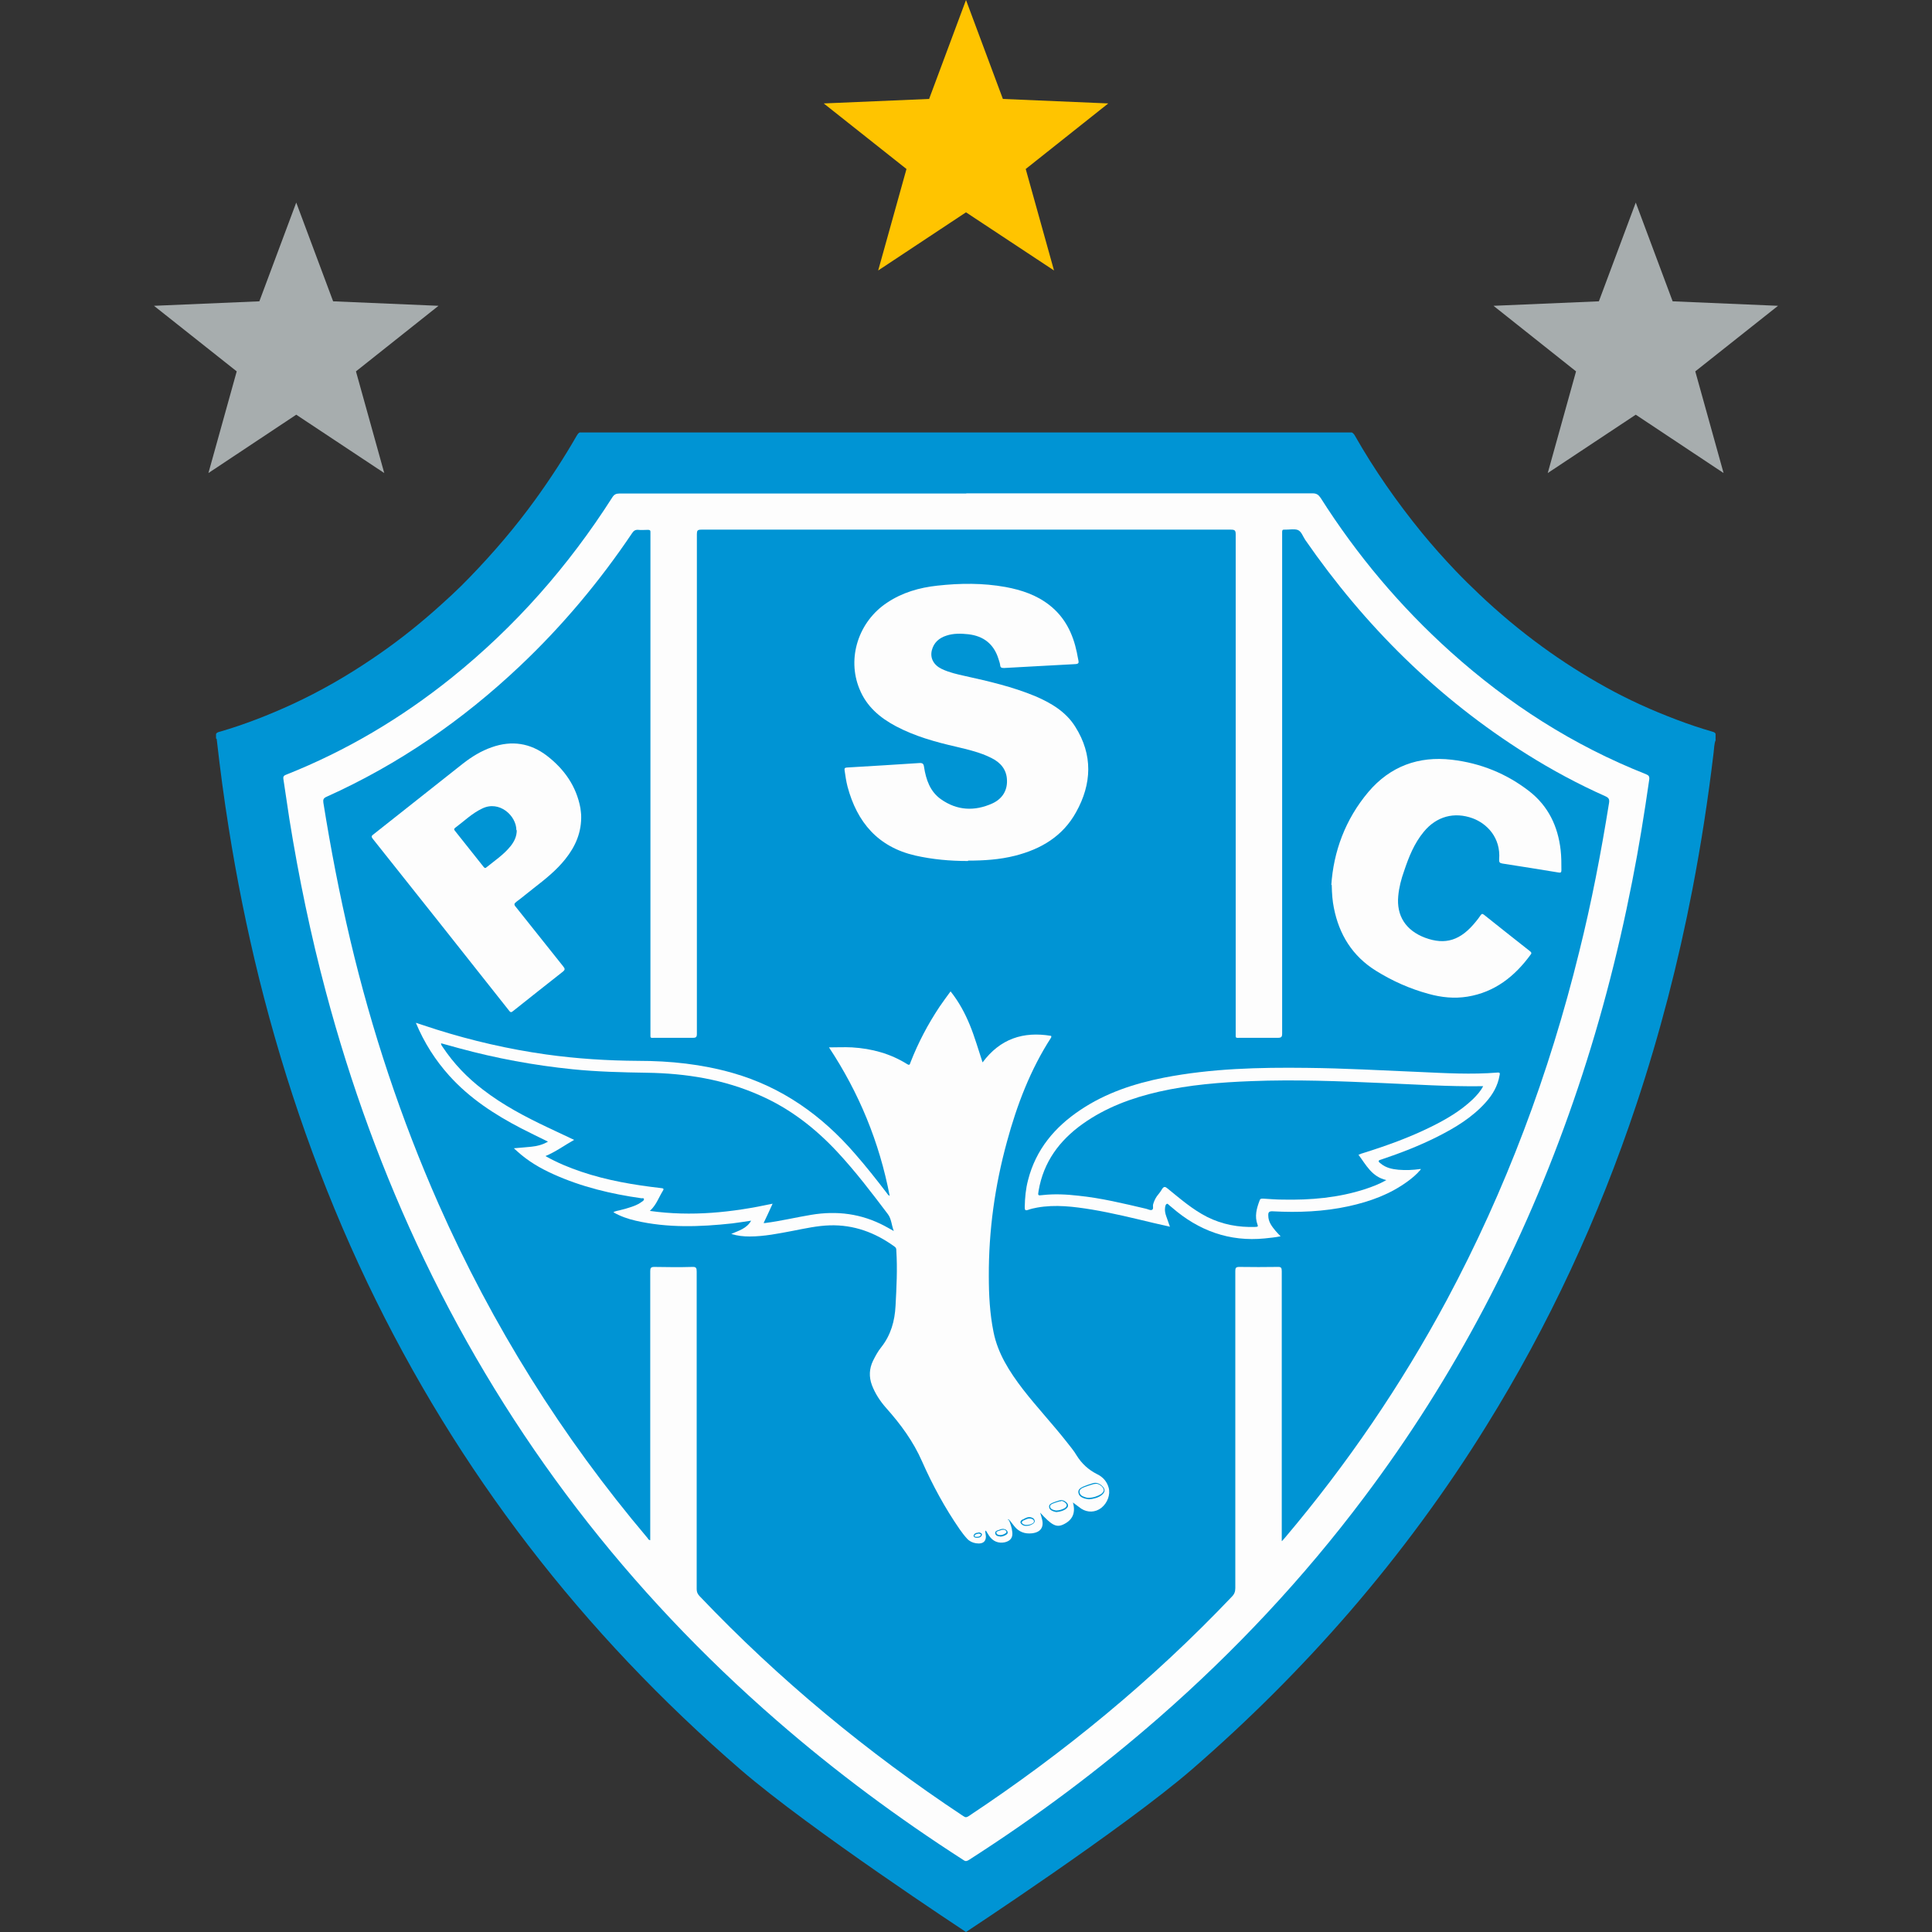 <?xml version="1.0" encoding="utf-8"?>
<svg xmlns="http://www.w3.org/2000/svg" height="99" viewBox="0 0 99 99" width="99">
  <rect x="0" y="0" width="99" height="99" fill="#333333" stroke="none"/>
  <defs>
    <style>.c{fill:#fdfdfd;}.c,.d,.e,.f,.g{stroke-width:0px;}.d{fill:#0094d4;}.e{fill:#ffc400;}.f{fill:#a7adae;}.g{fill:#fff;opacity:0;}</style>
  </defs>
  <g id="a">
    <rect class="g" height="99" width="99"/>
  </g>
  <g id="b">
    <path class="d" d="M87.92,37.91c-.09.21-.08.43-.11.65-.28,2.36-.64,4.7-1.09,7.03-.72,3.73-1.67,7.4-2.87,11.01-1.93,5.79-4.47,11.29-7.69,16.47-2.08,3.36-4.42,6.53-7,9.52-2.51,2.9-5.22,5.6-8.12,8.11-3.52,3.03-11.54,8.3-11.54,8.3,0,0-8.01-5.26-11.55-8.32-8.09-6.99-14.5-15.28-19.12-24.94-2.39-5.01-4.21-10.21-5.55-15.59-.63-2.55-1.15-5.13-1.56-7.72-.24-1.5-.44-3-.61-4.51,0-.03,0-.06-.04-.08v-.23c.04-.08.13-.1.21-.12,1.27-.37,2.49-.85,3.69-1.4,1.45-.67,2.82-1.46,4.13-2.35,1.1-.74,2.14-1.55,3.14-2.43.63-.56,1.26-1.13,1.84-1.74,1.21-1.25,2.33-2.56,3.35-3.97.76-1.05,1.47-2.14,2.12-3.27.04-.07.08-.13.15-.17h39.57c.06.03.11.08.15.15,1,1.76,2.16,3.42,3.44,4.99.55.67,1.12,1.31,1.72,1.94.39.41.8.81,1.21,1.2,1.02.97,2.1,1.87,3.24,2.7,1.04.76,2.13,1.45,3.25,2.07,1.17.65,2.39,1.2,3.64,1.67.6.23,1.2.43,1.82.61.07.02.14.04.17.11v.31Z"/>
    <path class="c" d="M49.51,25.28c5.92,0,11.83,0,17.75,0,.2,0,.3.07.41.23,1.86,2.93,4.07,5.56,6.66,7.89,2.97,2.67,6.29,4.8,10.01,6.27.15.06.19.12.17.28-.25,1.74-.53,3.48-.87,5.2-.75,3.83-1.74,7.6-3.02,11.29-2.53,7.32-6.07,14.11-10.73,20.3-3.1,4.13-6.62,7.88-10.51,11.28-3.06,2.67-6.3,5.09-9.72,7.28-.1.06-.17.1-.28.02-3.36-2.16-6.56-4.53-9.57-7.15-7.63-6.63-13.68-14.48-18.06-23.6-2.12-4.42-3.79-9.01-5.05-13.74-.78-2.92-1.39-5.87-1.87-8.85-.11-.69-.2-1.38-.31-2.07-.02-.15.06-.18.16-.22,3.07-1.22,5.88-2.89,8.46-4.96,3.26-2.62,5.99-5.72,8.24-9.25.09-.14.19-.19.35-.19,5.93,0,11.86,0,17.79,0Z"/>
    <path class="d" d="M65.68,78.97v-.25c0-4.53,0-9.05,0-13.58,0-.17-.03-.23-.21-.22-.65.01-1.31.01-1.96,0-.18,0-.21.05-.21.21,0,5.42,0,10.83,0,16.25,0,.18-.05.31-.18.44-4.06,4.27-8.58,7.99-13.48,11.24-.11.07-.17.08-.28,0-4.92-3.26-9.45-7-13.52-11.28-.1-.11-.14-.21-.14-.35,0-5.42,0-10.85,0-16.27,0-.19-.03-.25-.23-.24-.65.02-1.29.01-1.94,0-.17,0-.21.05-.21.21,0,4.52,0,9.04,0,13.56v.23c-.09,0-.11-.07-.14-.11-4.39-5.19-7.95-10.89-10.7-17.1-1.93-4.37-3.43-8.89-4.53-13.54-.55-2.33-1-4.67-1.38-7.04-.02-.15,0-.23.16-.3,3.69-1.66,6.97-3.92,9.91-6.7,2.17-2.05,4.08-4.33,5.75-6.81.08-.12.16-.18.31-.17.17.02.33,0,.5,0,.1,0,.14.03.13.13,0,.05,0,.1,0,.15,0,8.5,0,17.01,0,25.51,0,.28-.03.24.25.24.64,0,1.28,0,1.92,0,.17,0,.21-.04.21-.21,0-2.24,0-4.48,0-6.72,0-6.29,0-12.59,0-18.88,0-.18.03-.23.23-.23,9.05,0,18.09,0,27.14,0,.2,0,.24.05.24.24,0,8.52,0,17.03,0,25.55,0,.29-.03.25.26.25.63,0,1.27,0,1.9,0,.18,0,.22-.05.22-.22,0-8.52,0-17.03,0-25.55,0-.05,0-.1,0-.15,0-.09.02-.13.12-.12.02,0,.04,0,.06,0,.21,0,.45-.05.63.02.18.08.25.32.37.5,3.06,4.42,6.8,8.13,11.36,10.99,1.29.81,2.63,1.53,4.02,2.15.18.08.22.16.19.35-.41,2.56-.9,5.11-1.53,7.63-1.53,6.23-3.76,12.19-6.79,17.85-2.33,4.34-5.1,8.4-8.28,12.16-.04.04-.08.09-.15.17Z"/>
    <path class="c" d="M51.69,77.87c.08.2.16.4.18.62.04.3-.09.47-.38.54-.33.07-.62-.05-.81-.34-.05-.08-.1-.16-.15-.24-.04-.03-.04-.02-.04.04,0,.03,0,.05.01.08.08.39-.1.57-.49.51-.18-.03-.33-.1-.45-.23-.14-.15-.26-.31-.38-.48-.76-1.1-1.39-2.26-1.93-3.48-.45-1.03-1.1-1.91-1.84-2.74-.31-.35-.56-.73-.73-1.17-.16-.43-.14-.85.06-1.26.12-.24.25-.48.42-.69.49-.62.69-1.34.73-2.12.05-.94.1-1.88.04-2.82,0-.08,0-.15-.09-.21-.99-.72-2.09-1.13-3.33-1.09-.63.02-1.26.16-1.88.28-.74.14-1.47.29-2.22.29-.31,0-.61-.03-.94-.13.38-.17.79-.27,1.02-.68-.34.05-.65.1-.97.14-1.65.18-3.31.24-4.95-.14-.39-.09-.77-.22-1.14-.43.1-.07.21-.07.31-.1.1-.03.21-.05.31-.08.29-.09.59-.17.84-.36.05-.03.11-.07.11-.13-.01-.08-.09-.04-.14-.05-1.55-.22-3.06-.58-4.5-1.23-.67-.3-1.3-.67-1.84-1.16-.05-.05-.1-.09-.19-.17.33-.03.62-.05.9-.08.29-.03.58-.1.85-.26-.47-.23-.92-.45-1.37-.68-1.37-.71-2.64-1.54-3.68-2.69-.72-.8-1.29-1.69-1.72-2.72.37.12.7.23,1.04.34,1.84.58,3.71,1.01,5.62,1.28,1.57.22,3.14.32,4.73.33,1.64,0,3.26.17,4.84.62,2.53.72,4.58,2.18,6.28,4.15.56.64,1.09,1.31,1.61,1.99.04.05.07.12.16.16-.53-2.76-1.57-5.28-3.11-7.61.41,0,.79-.02,1.18,0,1.01.06,1.97.32,2.83.86.14.09.14-.03.17-.1.39-1,.89-1.95,1.49-2.85.18-.26.36-.51.56-.78.43.54.74,1.12.99,1.73.25.61.43,1.25.65,1.91.9-1.21,2.08-1.6,3.51-1.36.03.04,0,.07,0,.09-1.06,1.64-1.75,3.45-2.26,5.33-.62,2.26-.94,4.56-.93,6.9,0,.95.05,1.91.24,2.85.22,1.11.82,2.04,1.5,2.93.72.93,1.53,1.79,2.26,2.72.17.22.36.44.5.68.26.42.61.74,1.05.96.29.14.5.37.59.69.1.35-.06.79-.38,1.04-.3.23-.69.25-1.02.04-.13-.09-.25-.19-.43-.32.16.57-.05.93-.52,1.14-.35.15-.59,0-1.16-.62.04.13.07.22.09.31.12.43-.06.7-.51.75-.36.04-.67-.07-.9-.36-.09-.11-.17-.22-.26-.33-.03-.02-.07-.04-.07-.03,0,0,.02.03.03.07Z"/>
    <path class="c" d="M49.6,44.12c-.92,0-1.81-.08-2.7-.28-1.91-.44-2.98-1.7-3.47-3.53-.07-.27-.11-.55-.15-.83-.01-.09-.01-.14.11-.15,1.24-.07,2.48-.15,3.72-.23.17-.01.22.04.24.2.1.65.31,1.26.86,1.65.83.59,1.73.63,2.64.22.48-.22.77-.63.75-1.18-.01-.55-.33-.92-.8-1.15-.57-.29-1.2-.43-1.82-.58-1.05-.24-2.09-.53-3.06-1.04-.83-.44-1.52-1.02-1.88-1.92-.65-1.58-.05-3.45,1.42-4.42.78-.52,1.65-.77,2.57-.87,1.17-.13,2.34-.14,3.5.07.81.15,1.59.41,2.25.93.79.62,1.2,1.46,1.4,2.42.03.14.05.28.08.41.03.13,0,.18-.15.19-.68.03-1.35.08-2.03.11-.54.03-1.09.06-1.63.09-.13,0-.19-.02-.2-.15-.01-.11-.06-.22-.09-.33-.24-.76-.77-1.16-1.54-1.25-.38-.04-.76-.05-1.12.07-.38.12-.65.36-.75.75-.1.4.09.76.51.96.38.18.78.27,1.19.36,1.22.27,2.43.55,3.59,1.03.82.35,1.58.8,2.06,1.57.91,1.44.85,2.93.04,4.38-.68,1.23-1.79,1.89-3.13,2.23-.79.2-1.6.25-2.4.25Z"/>
    <path class="c" d="M68.22,45.35c.11-1.7.71-3.36,1.9-4.77,1.11-1.31,2.57-1.85,4.27-1.65,1.47.17,2.81.71,3.98,1.62.97.76,1.46,1.79,1.6,3,.04.34.04.69.04,1.04,0,.11-.03.14-.14.12-.96-.16-1.92-.31-2.88-.46-.14-.02-.18-.07-.17-.21.09-1.12-.63-1.84-1.36-2.11-.94-.34-1.85-.1-2.5.69-.49.59-.77,1.29-1.01,2.01-.15.42-.26.84-.3,1.28-.1,1.02.39,1.77,1.37,2.14,1.05.39,1.83.14,2.61-.83.08-.1.17-.21.24-.32.06-.09.1-.08.18-.02.79.63,1.57,1.25,2.36,1.87.07.06.08.1.02.17-.81,1.11-1.83,1.92-3.23,2.15-.68.11-1.34.04-1.99-.14-.96-.26-1.86-.66-2.71-1.19-1.2-.75-1.88-1.85-2.15-3.22-.07-.35-.1-.7-.11-1.18Z"/>
    <path class="c" d="M29.78,41.76c.03.88-.29,1.61-.81,2.26-.46.58-1.04,1.04-1.62,1.49-.3.23-.59.48-.89.7-.12.09-.13.15-.03.26.81,1.01,1.62,2.04,2.43,3.05.1.12.1.18-.03.28-.85.67-1.7,1.34-2.54,2.01-.09.08-.14.07-.21-.03-2.32-2.94-4.65-5.87-6.98-8.8-.08-.1-.07-.15.03-.22,1.53-1.21,3.06-2.42,4.59-3.63.45-.35.93-.65,1.48-.84,1.02-.36,1.97-.22,2.83.44.88.68,1.5,1.55,1.71,2.67.02.13.03.25.04.36Z"/>
    <path class="c" d="M72.8,59.93c-.21.25-.43.43-.66.6-.91.67-1.94,1.04-3.03,1.28-1.28.28-2.59.33-3.89.26-.19-.01-.24.05-.23.22,0,.32.18.55.37.78.08.09.16.18.26.28-.28.06-.55.08-.81.11-1.82.18-3.39-.4-4.75-1.58-.04-.03-.08-.07-.12-.1-.05-.03-.1-.12-.15-.09-.07.03-.08.13-.09.2-.02.15.01.29.06.43.06.17.12.34.19.54-.29-.07-.56-.13-.83-.19-1.05-.25-2.1-.51-3.17-.69-.93-.15-1.86-.27-2.81-.1-.15.03-.3.06-.44.11-.18.07-.19,0-.19-.15.01-.46.05-.92.17-1.37.4-1.57,1.37-2.72,2.69-3.6,1.3-.87,2.76-1.35,4.28-1.65,2.42-.47,4.87-.53,7.32-.5,1.92.02,3.84.13,5.76.21,1.34.06,2.67.14,4.01.03.16-.01.11.08.1.15-.09.53-.35.98-.71,1.38-.69.77-1.55,1.29-2.46,1.75-.93.47-1.89.84-2.87,1.17-.05.02-.13.03-.15.07-.02.07.06.1.1.14.26.22.58.29.91.32.36.03.73.02,1.14-.04Z"/>
    <path class="d" d="M39.13,62.67c.16-.33.3-.64.46-.99-2.09.45-4.15.67-6.29.37.33-.3.45-.68.66-1.02.08-.12.03-.14-.09-.15-1.39-.16-2.76-.39-4.09-.84-.62-.21-1.23-.46-1.83-.8.53-.22.97-.55,1.47-.83-.47-.22-.91-.43-1.36-.64-1.16-.55-2.3-1.15-3.32-1.94-.8-.61-1.49-1.33-2.05-2.17-.04-.06-.09-.11-.09-.2.31.08.61.17.91.25,1.91.52,3.85.88,5.82,1.08,1.27.13,2.54.16,3.82.18,2,.03,3.95.34,5.79,1.16,1.53.67,2.82,1.67,3.96,2.89.94,1.01,1.77,2.1,2.6,3.2.18.24.18.55.3.86-.18-.1-.33-.18-.47-.26-1.19-.63-2.44-.79-3.76-.57-.79.13-1.57.32-2.36.42-.02,0-.04,0-.08,0Z"/>
    <path class="d" d="M26.48,42.54c0,.31-.12.57-.31.81-.35.44-.82.75-1.25,1.1-.07.06-.1.01-.14-.03-.49-.62-.98-1.23-1.47-1.85-.05-.06-.05-.09,0-.14.46-.34.87-.75,1.4-1,.88-.43,1.75.37,1.75,1.11Z"/>
    <path class="d" d="M69.61,59.17c.39.52.68,1.13,1.43,1.3-.37.21-.72.34-1.08.46-1.38.45-2.8.57-4.24.54-.33,0-.66-.03-1-.05-.1,0-.15,0-.18.11-.15.4-.26.8-.1,1.23.05.12-.04.1-.11.11-.86.03-1.69-.12-2.47-.51-.75-.38-1.38-.93-2.02-1.45-.13-.11-.2-.13-.3.03-.07.13-.17.24-.26.36-.09.13-.15.27-.19.41-.03.1.04.25-.07.29-.08.03-.2-.04-.29-.06-1.15-.27-2.3-.55-3.48-.67-.61-.07-1.22-.1-1.84-.03-.23.03-.23.02-.19-.22.25-1.48,1.07-2.58,2.26-3.43,1.18-.84,2.51-1.33,3.91-1.65,1.55-.35,3.13-.48,4.72-.54,2.26-.09,4.52,0,6.78.1,1.66.07,3.32.18,4.99.16.03,0,.06,0,.12,0-.14.27-.33.47-.53.67-.63.6-1.37,1.03-2.14,1.41-1.11.55-2.28.97-3.46,1.34-.08.02-.16.05-.25.09Z"/>
    <path class="d" d="M54.13,77.48h-.02s-.07-.02-.11-.03c-.09-.03-.22-.08-.24-.22-.02-.14.1-.19.19-.23.1-.04.21-.08.35-.12.11-.03.22,0,.33.09.07.06.1.12.1.18,0,.06-.04.12-.12.18-.11.08-.31.14-.47.15h0ZM54.38,76.93s-.05,0-.07,0c-.14.04-.24.07-.34.11-.1.04-.17.08-.16.17.01.08.07.13.2.17.04.01.08.02.1.02,0,0,.02,0,.02,0,.15,0,.34-.06.44-.13.06-.05.09-.09.09-.14,0-.04-.03-.09-.08-.13-.07-.06-.14-.09-.21-.09Z"/>
    <path class="d" d="M55.78,76.82h0s-.02,0-.03,0c-.04,0-.1-.02-.16-.03-.13-.04-.3-.11-.33-.3-.03-.19.14-.26.26-.32.14-.06.29-.11.49-.17.15-.04.31,0,.45.13.09.08.14.16.14.24,0,.09-.06.17-.16.25-.15.12-.43.2-.66.21h0ZM56.13,76.04s-.07,0-.1.01c-.2.06-.35.11-.48.16-.12.05-.25.11-.23.26.02.12.11.2.29.25.05.02.11.03.15.03.01,0,.02,0,.03,0,.22,0,.48-.09.63-.19.09-.07.14-.14.14-.2,0-.06-.04-.13-.11-.2-.1-.09-.2-.13-.3-.13Z"/>
    <path class="d" d="M52.6,78.19h-.03s-.1,0-.16-.04c-.1-.06-.12-.12-.12-.15,0-.04.02-.09.11-.14h.02c.13-.08.28-.16.44-.1.1.03.15.09.16.17.01.09-.06.13-.11.17h-.01c-.09.06-.19.09-.31.09ZM52.6,78.14c.11,0,.21-.02.29-.07h.01c.06-.04.09-.07.08-.12,0-.06-.05-.1-.12-.12-.15-.05-.27.02-.4.08h-.02c-.05.04-.08.07-.08.1,0,.03.03.07.09.1.04.02.09.03.13.03h.02Z"/>
    <path class="d" d="M51.24,78.73h0c-.09,0-.21-.03-.24-.14-.03-.12.07-.15.14-.18.01,0,.02,0,.04-.01.1-.04.19-.08.3-.04.08.02.13.07.15.13.03.1-.05.14-.1.17-.09.05-.18.08-.28.08h0ZM51.39,78.39c-.06,0-.12.02-.19.05-.01,0-.03,0-.04.01-.08.03-.12.05-.1.11.02.06.07.09.18.1.09,0,.17-.02.25-.07.06-.03.09-.06.08-.11-.01-.04-.05-.07-.11-.09-.02,0-.05,0-.07,0Z"/>
    <path class="d" d="M50.08,78.8s-.03,0-.04,0c-.03,0-.11-.01-.14-.06-.01-.02-.02-.04,0-.08.03-.09.12-.11.19-.12.03,0,.05,0,.07-.02h0s0,0,0,0c.08.02.13.04.15.08.01.02.01.04,0,.07-.05.12-.17.13-.25.13ZM50.17,78.58s-.05.01-.08.02c-.06.01-.12.02-.15.09,0,.01,0,.02,0,.03.01.02.05.03.09.03.13,0,.2-.02.23-.1,0,0,0-.01,0-.02,0-.01-.04-.03-.11-.05Z"/>
    <polygon class="e" points="49.5 0 51.39 5.07 56.79 5.3 52.56 8.66 54.01 13.86 49.5 10.88 45 13.86 46.45 8.66 42.21 5.3 47.61 5.07 49.5 0"/>
    <polygon class="f" points="17.07 15.44 15.18 10.38 13.29 15.44 7.89 15.67 12.13 19.03 10.68 24.24 15.18 21.25 19.69 24.24 18.24 19.03 22.47 15.67 17.07 15.44"/>
    <polygon class="f" points="91.11 15.67 85.71 15.44 83.82 10.38 81.93 15.44 76.53 15.67 80.76 19.03 79.31 24.24 83.82 21.25 88.32 24.24 86.87 19.03 91.11 15.67"/>
  </g>
</svg>